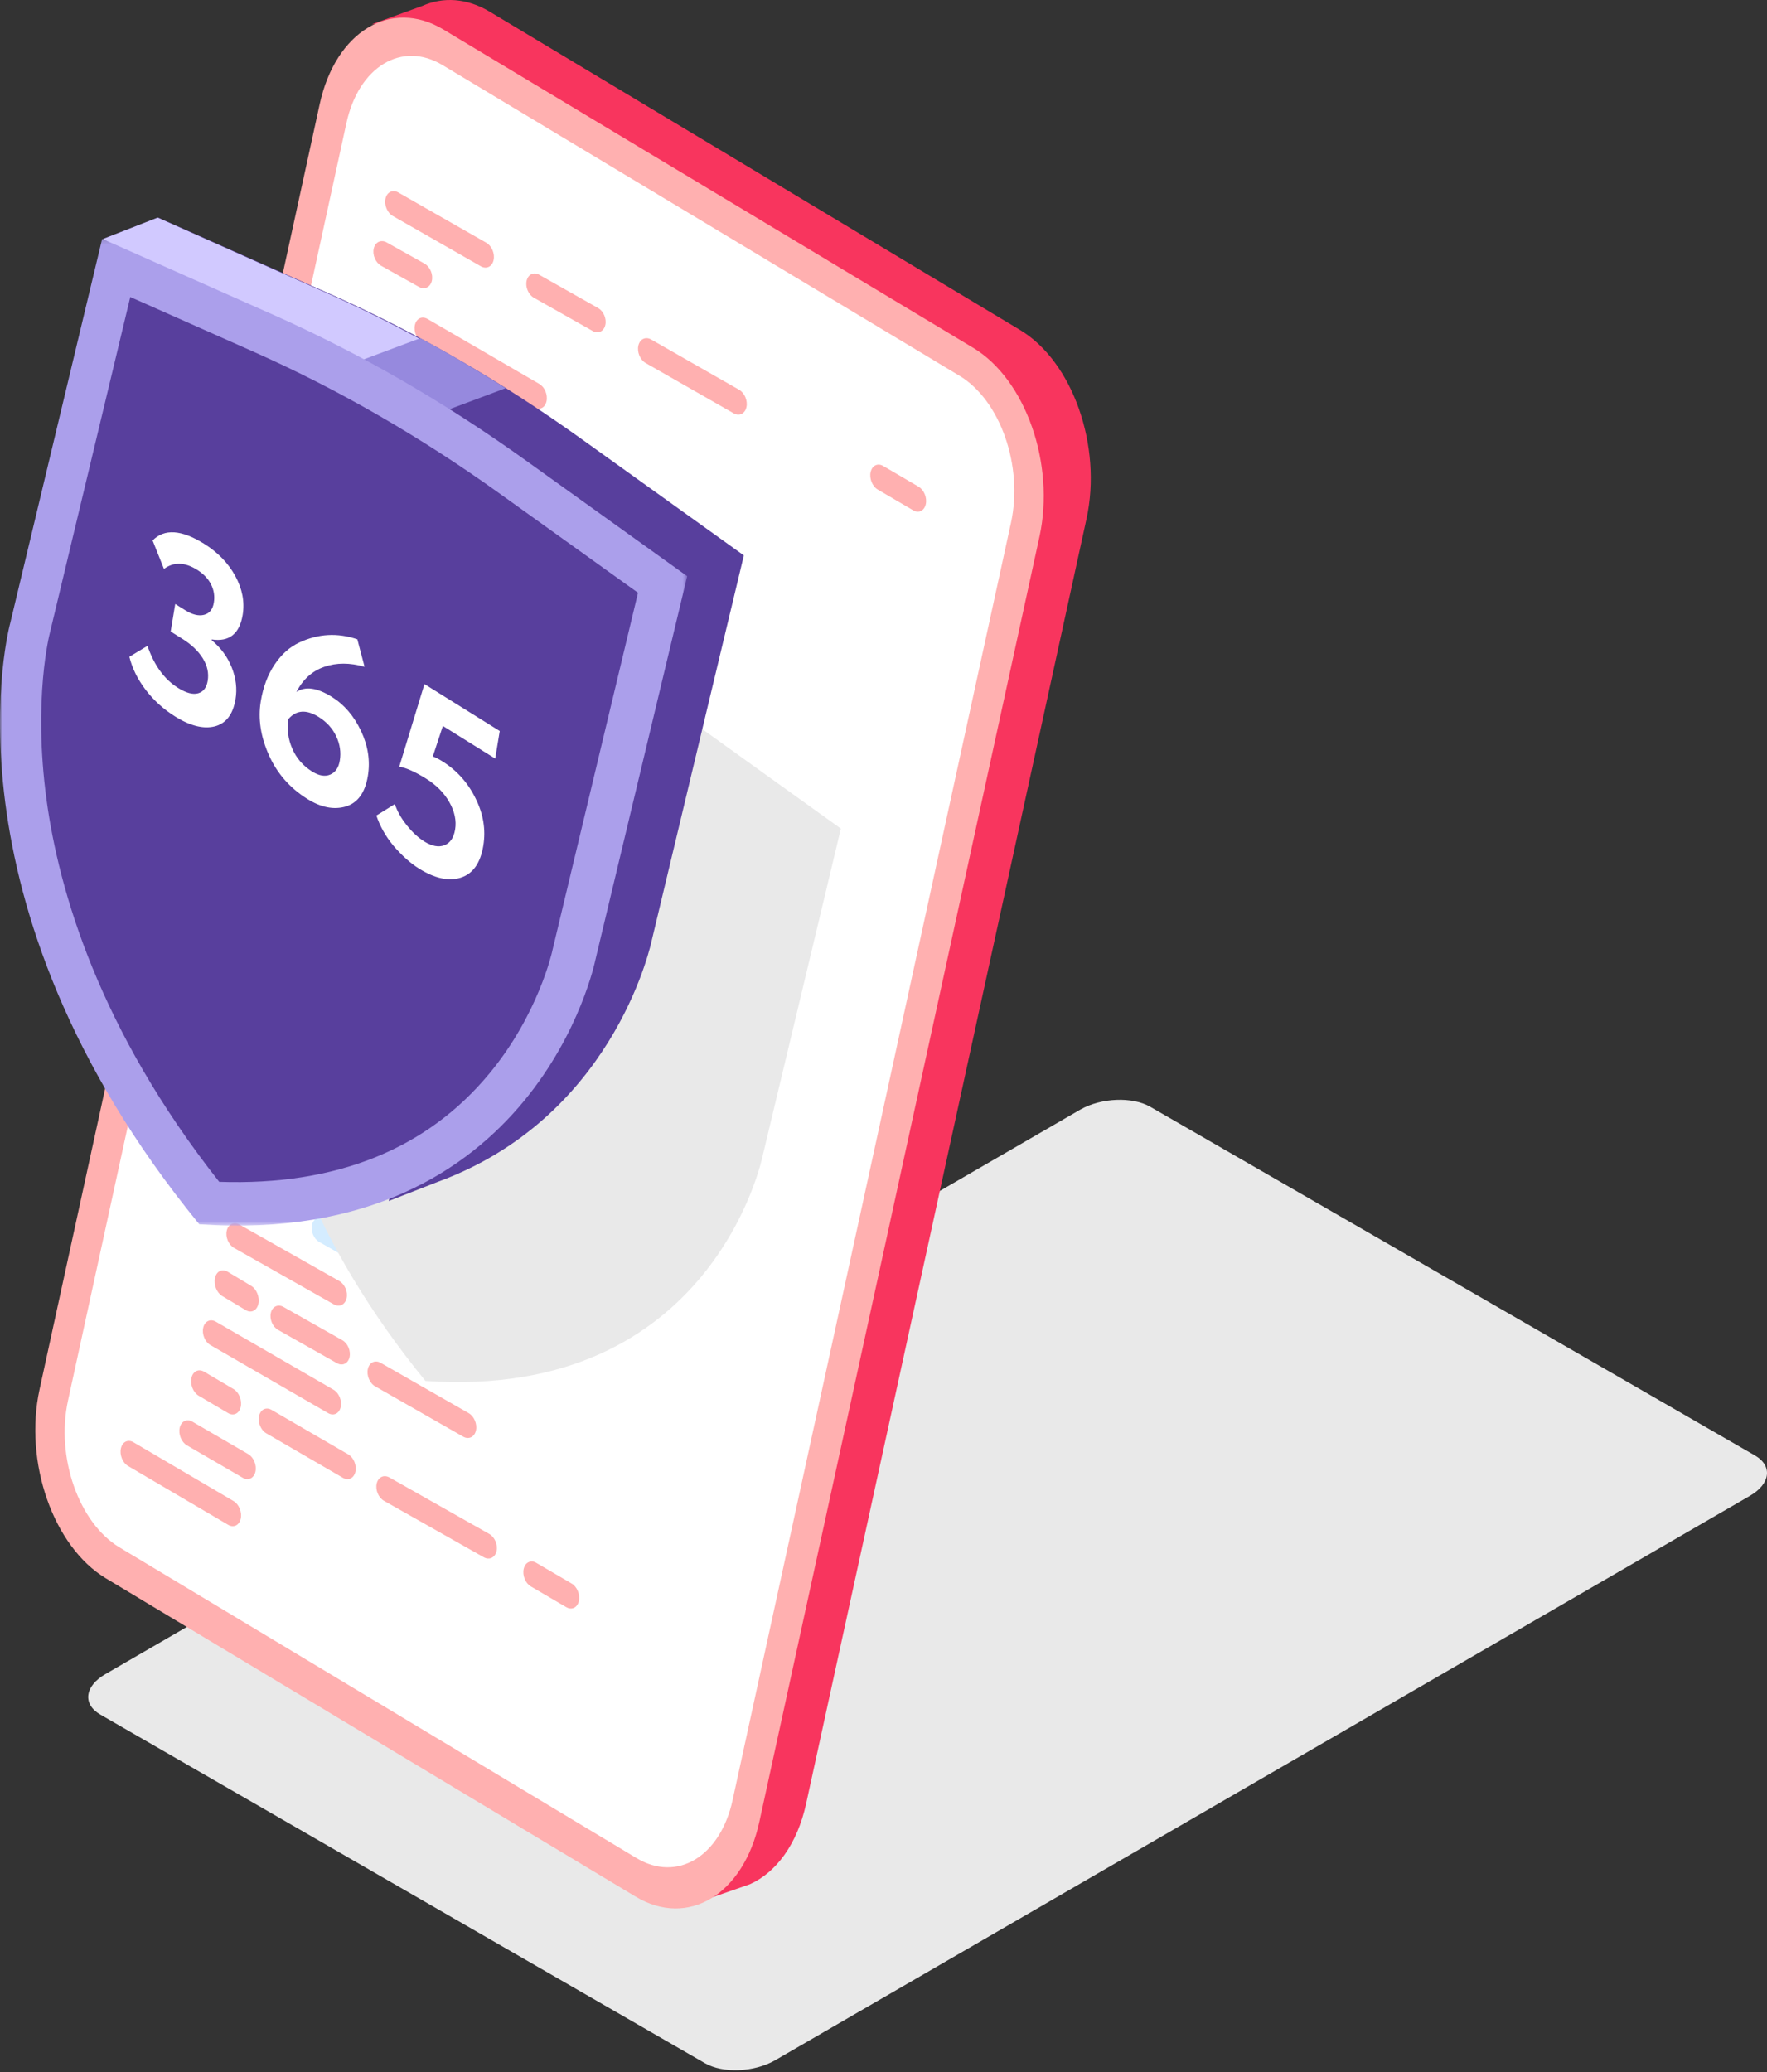 <?xml version="1.0" encoding="UTF-8"?>
<svg width="400px" height="469px" viewBox="0 0 400 469" version="1.1" xmlns="http://www.w3.org/2000/svg" xmlns:xlink="http://www.w3.org/1999/xlink">
    <rect x="0" y="0" width="400" height="469" fill="#333333" stroke="none"/>
    <!-- Generator: sketchtool 52.5 (67469) - http://www.bohemiancoding.com/sketch -->
    <title>8DC56A25-9961-4E45-880F-7695C88D05D5</title>
    <desc>Created with sketchtool.</desc>
    <defs>
        <polygon id="path-1" points="0 0.137 155.559 0.137 155.559 223.484 0 223.484"></polygon>
    </defs>
    <g id="Page-1" stroke="none" stroke-width="1" fill="none" fill-rule="evenodd">
        <g id="garantii" transform="translate(-1167, -357)">
            <g id="Group-30" transform="translate(1167, 357)">
                <g id="Group-106">
                    <path d="M159.58,466.969 L22.714,388.061 C18.644,385.716 19.156,381.618 23.854,378.909 L244.513,251.159 C249.211,248.45 256.319,248.156 260.387,250.503 L397.254,329.41 C401.322,331.756 400.812,335.853 396.114,338.562 L175.454,466.312 C170.754,469.02 163.648,469.314 159.58,466.969" id="Fill-1" fill="#E9E9E9"></path>
                    <path d="M230.937,74.7 L110.916,2.682 C105.662,-0.471 100.28,-0.746 95.596,1.344 L95.596,1.341 L84.185,5.482 L92.887,5.482 C91.209,8.272 89.891,11.606 89.055,15.427 L25.595,306.184 C21.999,322.657 28.722,341.796 40.61,348.928 L160.63,420.947 C161.904,421.71 163.187,422.297 164.463,422.73 L159.726,429.95 L169.783,426.454 L169.775,426.452 C175.686,423.813 180.485,417.396 182.492,408.202 L245.953,117.445 C249.548,100.97 242.825,81.833 230.937,74.7" id="Fill-3" fill="#F8355E"></path>
                    <path d="M143.882,429.261 L23.956,357.216 C12.079,350.083 5.362,330.938 8.955,314.458 L72.364,23.598 C75.957,7.118 88.5,-0.456 100.376,6.678 L220.302,78.723 C232.181,85.858 238.897,105.003 235.305,121.483 L171.894,412.343 C168.301,428.822 155.761,436.397 143.882,429.261" id="Fill-5" fill="#FFB0B0"></path>
                    <path d="M144.081,420.542 L27.052,350.225 C17.822,344.68 12.604,329.8 15.394,316.993 L78.412,27.881 C81.205,15.073 90.949,9.188 100.178,14.732 L217.208,85.05 C226.437,90.595 231.657,105.474 228.865,118.281 L165.846,407.395 C163.058,420.202 153.311,426.087 144.081,420.542" id="Fill-7" fill="#FFFFFF"></path>
                    <path d="M134.17,74.916 L120.844,67.385 C119.608,66.685 118.88,64.956 119.217,63.521 C119.555,62.088 120.834,61.49 122.069,62.19 L135.396,69.721 C136.631,70.419 137.36,72.148 137.022,73.583 C136.684,75.018 135.408,75.614 134.17,74.916" id="Fill-9" fill="#FFB0B0"></path>
                    <path d="M166.077,93.544 L146.157,82.163 C144.906,81.448 144.167,79.674 144.51,78.205 C144.852,76.734 146.146,76.123 147.401,76.838 L167.319,88.219 C168.572,88.937 169.31,90.709 168.968,92.18 C168.625,93.649 167.331,94.26 166.077,93.544" id="Fill-11" fill="#FFB0B0"></path>
                    <path d="M110.877,137.478 L97.549,129.947 C96.314,129.249 95.585,127.52 95.923,126.085 C96.263,124.649 97.539,124.053 98.775,124.751 L112.103,132.283 C113.338,132.983 114.065,134.712 113.728,136.147 C113.391,137.58 112.115,138.177 110.877,137.478" id="Fill-13" fill="#D4ECFF"></path>
                    <path d="M139.456,153.444 L119.536,142.064 C118.284,141.347 117.545,139.575 117.887,138.104 C118.23,136.635 119.524,136.022 120.778,136.739 L140.698,148.12 C141.951,148.835 142.688,150.607 142.345,152.078 C142.003,153.549 140.709,154.16 139.456,153.444" id="Fill-15" fill="#D4ECFF"></path>
                    <path d="M94.826,64.928 L86.28,60.15 C85.01,59.439 84.264,57.683 84.611,56.225 C84.958,54.77 86.268,54.162 87.538,54.873 L96.084,59.651 C97.353,60.36 98.099,62.116 97.752,63.574 C97.405,65.031 96.095,65.637 94.826,64.928" id="Fill-17" fill="#FFB0B0"></path>
                    <path d="M120.873,92.213 L95.546,77.499 C94.314,76.784 93.588,75.012 93.927,73.543 C94.263,72.076 95.534,71.463 96.765,72.18 L122.093,86.896 C123.324,87.611 124.048,89.381 123.711,90.85 C123.375,92.319 122.105,92.928 120.873,92.213" id="Fill-19" fill="#FFB0B0"></path>
                    <path d="M98.152,104.861 L89.607,100.083 C88.336,99.374 87.592,97.616 87.939,96.16 C88.286,94.702 89.594,94.097 90.864,94.806 L99.41,99.584 C100.679,100.295 101.427,102.051 101.08,103.509 C100.733,104.965 99.423,105.571 98.152,104.861" id="Fill-21" fill="#D4ECFF"></path>
                    <path d="M144.109,181.4 L121.536,168.636 C120.28,167.926 119.54,166.17 119.885,164.712 C120.228,163.255 121.524,162.649 122.779,163.358 L145.353,176.123 C146.607,176.834 147.347,178.59 147.004,180.048 C146.661,181.505 145.365,182.109 144.109,181.4" id="Fill-23" fill="#D4ECFF"></path>
                    <path d="M90.245,125.481 L84.903,122.283 C83.668,121.543 82.94,119.712 83.277,118.193 C83.615,116.673 84.891,116.042 86.128,116.783 L91.47,119.98 C92.705,120.719 93.433,122.552 93.095,124.069 C92.758,125.589 91.482,126.22 90.245,125.481" id="Fill-25" fill="#D4ECFF"></path>
                    <path d="M86.241,148.779 L79.583,144.85 C78.345,144.117 77.614,142.306 77.953,140.802 C78.292,139.301 79.573,138.676 80.814,139.408 L87.47,143.336 C88.71,144.068 89.441,145.879 89.102,147.382 C88.763,148.886 87.482,149.51 86.241,148.779" id="Fill-27" fill="#D4ECFF"></path>
                    <path d="M112.232,163.429 L94.872,153.348 C93.645,152.636 92.925,150.872 93.26,149.411 C93.596,147.948 94.862,147.34 96.088,148.052 L113.447,158.133 C114.672,158.844 115.395,160.607 115.059,162.07 C114.724,163.533 113.458,164.141 112.232,163.429" id="Fill-29" fill="#D4ECFF"></path>
                    <path d="M89.564,162.76 L76.924,155.419 C75.681,154.696 74.952,152.911 75.291,151.429 C75.631,149.947 76.914,149.331 78.155,150.052 L90.795,157.395 C92.037,158.116 92.769,159.901 92.429,161.383 C92.09,162.865 90.807,163.481 89.564,162.76" id="Fill-31" fill="#D4ECFF"></path>
                    <path d="M162.807,192.711 L154.777,188.011 C153.547,187.292 152.825,185.511 153.16,184.036 C153.498,182.559 154.765,181.945 155.994,182.663 L164.025,187.363 C165.253,188.083 165.978,189.863 165.642,191.34 C165.306,192.817 164.037,193.429 162.807,192.711" id="Fill-33" fill="#D4ECFF"></path>
                    <path d="M129.467,122.831 L106.894,110.067 C105.638,109.357 104.898,107.599 105.243,106.143 C105.588,104.686 106.882,104.08 108.136,104.789 L130.711,117.554 C131.965,118.263 132.705,120.02 132.362,121.477 C132.019,122.935 130.723,123.541 129.467,122.831" id="Fill-35" fill="#D4ECFF"></path>
                    <path d="M131.517,111.512 L92.884,88.868 C91.652,88.146 90.927,86.359 91.264,84.875 C91.601,83.391 92.873,82.775 94.105,83.497 L132.739,106.14 C133.971,106.862 134.697,108.651 134.36,110.133 C134.023,111.617 132.751,112.234 131.517,111.512" id="Fill-37" fill="#D4ECFF"></path>
                    <path d="M109.5,124.162 L86.927,111.398 C85.671,110.689 84.931,108.931 85.276,107.475 C85.619,106.017 86.915,105.411 88.17,106.12 L110.744,118.885 C111.999,119.596 112.738,121.352 112.395,122.808 C112.052,124.266 110.756,124.872 109.5,124.162" id="Fill-39" fill="#D4ECFF"></path>
                    <path d="M146.17,132.145 L138.138,127.446 C136.91,126.727 136.186,124.945 136.521,123.47 C136.859,121.993 138.128,121.379 139.355,122.098 L147.388,126.797 C148.614,127.516 149.339,129.296 149.003,130.773 C148.667,132.25 147.398,132.864 146.17,132.145" id="Fill-41" fill="#D4ECFF"></path>
                    <path d="M206.734,115.506 L198.705,110.807 C197.476,110.088 196.751,108.306 197.087,106.831 C197.425,105.354 198.694,104.74 199.922,105.459 L207.952,110.158 C209.18,110.879 209.904,112.659 209.568,114.134 C209.233,115.611 207.964,116.225 206.734,115.506" id="Fill-43" fill="#FFB0B0"></path>
                    <path d="M108.888,148.787 L82.237,133.383 C81.004,132.671 80.277,130.906 80.616,129.444 C80.953,127.981 82.225,127.373 83.459,128.085 L110.109,143.489 C111.342,144.203 112.068,145.966 111.731,147.429 C111.394,148.891 110.121,149.499 108.888,148.787" id="Fill-45" fill="#D4ECFF"></path>
                    <path d="M108.841,60.266 L88.921,48.885 C87.668,48.17 86.929,46.396 87.272,44.927 C87.614,43.456 88.908,42.845 90.163,43.561 L110.083,54.941 C111.335,55.659 112.072,57.431 111.73,58.902 C111.387,60.371 110.095,60.982 108.841,60.266" id="Fill-47" fill="#FFB0B0"></path>
                    <path d="M86.262,173.408 L63.597,160.091 C62.365,159.368 61.643,157.578 61.979,156.092 C62.314,154.606 63.586,153.989 64.818,154.712 L87.483,168.029 C88.713,168.752 89.439,170.544 89.102,172.028 C88.766,173.514 87.495,174.131 86.262,173.408" id="Fill-49" fill="#D4ECFF"></path>
                    <path d="M99.561,245.964 L86.235,238.433 C84.999,237.733 84.271,236.004 84.608,234.569 C84.946,233.136 86.225,232.538 87.46,233.238 L100.787,240.769 C102.022,241.467 102.751,243.196 102.413,244.631 C102.075,246.066 100.799,246.662 99.561,245.964" id="Fill-51" fill="#D4ECFF"></path>
                    <path d="M132.133,264.592 L112.213,253.212 C110.963,252.496 110.224,250.722 110.566,249.253 C110.909,247.782 112.203,247.171 113.456,247.887 L133.376,259.267 C134.628,259.985 135.367,261.757 135.024,263.228 C134.682,264.698 133.388,265.308 132.133,264.592" id="Fill-53" fill="#D4ECFF"></path>
                    <path d="M76.268,308.526 L62.94,300.995 C61.705,300.295 60.976,298.566 61.314,297.133 C61.654,295.698 62.93,295.101 64.166,295.8 L77.494,303.332 C78.729,304.031 79.456,305.76 79.119,307.193 C78.781,308.63 77.506,309.225 76.268,308.526" id="Fill-55" fill="#FFB0B0"></path>
                    <path d="M104.846,325.157 L84.927,313.777 C83.675,313.061 82.936,311.288 83.278,309.819 C83.621,308.348 84.915,307.737 86.169,308.452 L106.089,319.834 C107.34,320.55 108.079,322.322 107.736,323.793 C107.394,325.263 106.1,325.874 104.846,325.157" id="Fill-57" fill="#FFB0B0"></path>
                    <path d="M60.217,235.976 L51.671,231.198 C50.401,230.487 49.655,228.731 50.002,227.275 C50.349,225.818 51.659,225.21 52.929,225.921 L61.475,230.699 C62.742,231.409 63.49,233.165 63.143,234.622 C62.796,236.08 61.486,236.685 60.217,235.976" id="Fill-59" fill="#D4ECFF"></path>
                    <path d="M86.264,263.927 L60.936,249.212 C59.705,248.497 58.979,246.727 59.318,245.258 C59.654,243.789 60.925,243.178 62.156,243.893 L87.484,258.609 C88.715,259.324 89.439,261.094 89.102,262.563 C88.766,264.032 87.495,264.642 86.264,263.927" id="Fill-61" fill="#D4ECFF"></path>
                    <path d="M64.209,275.909 L55.664,271.131 C54.394,270.422 53.649,268.664 53.995,267.208 C54.341,265.751 55.652,265.145 56.922,265.854 L65.467,270.632 C66.735,271.343 67.483,273.099 67.136,274.555 C66.79,276.015 65.479,276.619 64.209,275.909" id="Fill-63" fill="#D4ECFF"></path>
                    <path d="M109.5,352.448 L86.926,339.685 C85.671,338.974 84.931,337.216 85.276,335.76 C85.619,334.304 86.915,333.697 88.17,334.406 L110.744,347.172 C111.998,347.881 112.738,349.638 112.395,351.094 C112.052,352.553 110.756,353.159 109.5,352.448" id="Fill-65" fill="#FFB0B0"></path>
                    <path d="M55.636,296.529 L50.294,293.331 C49.059,292.592 48.331,290.761 48.668,289.242 C49.006,287.722 50.282,287.091 51.519,287.83 L56.861,291.028 C58.096,291.769 58.824,293.6 58.486,295.118 C58.149,296.639 56.873,297.268 55.636,296.529" id="Fill-67" fill="#FFB0B0"></path>
                    <path d="M51.632,319.826 L44.974,315.897 C43.736,315.166 43.005,313.354 43.344,311.851 C43.683,310.348 44.964,309.725 46.203,310.456 L52.861,314.385 C54.101,315.117 54.832,316.928 54.493,318.431 C54.154,319.934 52.873,320.559 51.632,319.826" id="Fill-69" fill="#FFB0B0"></path>
                    <path d="M77.623,334.476 L60.263,324.397 C59.036,323.683 58.316,321.921 58.651,320.459 C58.987,318.995 60.251,318.388 61.479,319.1 L78.838,329.181 C80.063,329.893 80.786,331.656 80.45,333.119 C80.115,334.582 78.849,335.19 77.623,334.476" id="Fill-71" fill="#FFB0B0"></path>
                    <path d="M54.955,334.473 L42.315,327.132 C41.072,326.409 40.343,324.623 40.682,323.143 C41.022,321.661 42.303,321.045 43.546,321.766 L56.187,329.109 C57.428,329.83 58.159,331.616 57.821,333.098 C57.481,334.58 56.199,335.195 54.955,334.473" id="Fill-73" fill="#FFB0B0"></path>
                    <path d="M128.198,363.759 L120.17,359.06 C118.94,358.341 118.216,356.56 118.551,355.083 C118.889,353.608 120.158,352.992 121.386,353.712 L129.416,358.412 C130.644,359.132 131.369,360.912 131.033,362.387 C130.697,363.864 129.428,364.478 128.198,363.759" id="Fill-75" fill="#FFB0B0"></path>
                    <path d="M94.858,293.879 L72.285,281.116 C71.029,280.407 70.289,278.649 70.634,277.191 C70.977,275.735 72.273,275.128 73.527,275.837 L96.102,288.603 C97.356,289.312 98.096,291.069 97.753,292.526 C97.41,293.984 96.114,294.59 94.858,293.879" id="Fill-77" fill="#D4ECFF"></path>
                    <path d="M96.909,282.559 L58.275,259.917 C57.041,259.194 56.318,257.406 56.655,255.922 C56.992,254.44 58.265,253.822 59.496,254.546 L98.131,277.189 C99.363,277.911 100.089,279.699 99.75,281.182 C99.415,282.666 98.143,283.282 96.909,282.559" id="Fill-79" fill="#D4ECFF"></path>
                    <path d="M75.557,295.21 L52.984,282.448 C51.728,281.737 50.988,279.979 51.333,278.523 C51.676,277.065 52.972,276.459 54.226,277.169 L76.801,289.933 C78.056,290.644 78.794,292.4 78.452,293.856 C78.109,295.316 76.813,295.92 75.557,295.21" id="Fill-81" fill="#FFB0B0"></path>
                    <path d="M111.559,303.858 L103.529,299.16 C102.299,298.442 101.577,296.659 101.913,295.183 C102.25,293.708 103.519,293.092 104.746,293.811 L112.779,298.512 C114.005,299.231 114.73,301.011 114.394,302.488 C114.058,303.965 112.789,304.578 111.559,303.858" id="Fill-83" fill="#D4ECFF"></path>
                    <path d="M74.279,319.835 L47.628,304.431 C46.395,303.719 45.668,301.955 46.007,300.492 C46.344,299.029 47.616,298.42 48.85,299.134 L75.5,314.538 C76.733,315.25 77.459,317.014 77.122,318.475 C76.785,319.941 75.512,320.547 74.279,319.835" id="Fill-85" fill="#FFB0B0"></path>
                    <path d="M74.232,231.314 L54.312,219.934 C53.059,219.218 52.32,217.444 52.663,215.975 C53.005,214.504 54.299,213.893 55.554,214.609 L75.474,225.989 C76.726,226.707 77.463,228.479 77.121,229.95 C76.778,231.42 75.484,232.03 74.232,231.314" id="Fill-87" fill="#D4ECFF"></path>
                    <path d="M51.653,345.122 L28.989,331.805 C27.757,331.082 27.033,329.292 27.371,327.804 C27.706,326.32 28.977,325.703 30.209,326.426 L52.874,339.744 C54.104,340.467 54.83,342.257 54.493,343.741 C54.157,345.229 52.886,345.845 51.653,345.122" id="Fill-89" fill="#FFB0B0"></path>
                    <path d="M172.628,261.672 L190.349,187.543 L159.224,165.202 C143.512,153.924 127.198,144.507 110.559,137.112 L77.594,122.463 L59.876,196.591 C59.876,196.591 45.124,249.928 96.31,312.554 C161.393,317.038 172.628,261.672 172.628,261.672" id="Fill-91" fill="#E9E9E9"></path>
                    <path d="M131.788,99.463 C113.314,86.213 94.129,75.15 74.563,66.463 L35.801,49.251 L23.382,54.083 C23.382,54.083 28.834,56.994 33.369,59.422 L14.964,136.34 C14.964,136.34 -2.379,199 57.808,272.576 C69.358,273.372 79.458,272.557 88.296,270.613 C88.114,271.335 87.989,271.83 87.989,271.83 L99.168,267.462 C100.206,267.081 101.224,266.682 102.221,266.268 L102.457,266.177 C102.457,266.177 102.445,266.175 102.442,266.175 C139.883,250.507 147.549,212.799 147.549,212.799 L168.386,125.709 L131.788,99.463 Z" id="Fill-93" fill="#583F9D"></path>
                    <path d="M74.505,66.512 L35.721,49.251 L23.295,54.098 C23.295,54.098 28.75,57.016 33.286,59.451 L26.605,87.441 L95.742,132.446 L155.958,130.774 L168.386,125.929 L131.764,99.606 C113.279,86.32 94.084,75.226 74.505,66.512" id="Fill-95" fill="#583F9D"></path>
                    <path d="M92.675,87.188 L105.158,82.405 C95.051,76.466 84.793,71.15 74.422,66.524 L35.701,49.251 L23.295,54.101 C23.295,54.101 28.739,57.023 33.27,59.458 L32.875,61.114 C57.026,71.733 92.675,87.188 92.675,87.188" id="Fill-97" fill="#D1C9FF"></path>
                    <path d="M71.88,85.256 L91.374,96.506 L114.476,87.854 C108.1,83.829 101.658,80.044 95.153,76.539 L71.88,85.256 Z" id="Fill-99" fill="#9689DE"></path>
                    <g id="Group-103" transform="translate(0, 53.91)">
                        <mask id="mask-2" fill="white">
                            <use xlink:href="#path-1"></use>
                        </mask>
                        <g id="Clip-102"></g>
                        <path d="M134.748,163.48 L155.559,76.5 L119.003,50.285 C100.55,37.053 81.387,26.005 61.844,17.327 L23.128,0.137 L2.315,87.116 C2.315,87.116 -15.008,149.7 45.11,223.181 C121.553,228.442 134.748,163.48 134.748,163.48" id="Fill-101" fill="#AB9FEB" mask="url(#mask-2)"></path>
                    </g>
                    <path d="M49.626,267.487 C22.42,232.997 13.335,201.598 10.542,181.073 C7.421,158.134 11.249,143.397 11.278,143.291 L29.491,67.221 L57.582,79.692 C76.517,88.096 95.199,98.869 113.111,111.709 L144.426,134.158 L125.095,214.916 L125.023,215.243 C124.996,215.381 121.893,229.505 110.871,242.866 C96.638,260.117 76.037,268.391 49.626,267.487" id="Fill-104" fill="#583F9D"></path>
                </g>
                <g id="Group-29" transform="translate(33.943, 120.466)" fill="#FFFFFF" fill-rule="nonzero">
                    <path d="M5.717,41.71 C3.073,40.062 0.842,38.043 -0.978,35.652 C-2.799,33.261 -4.025,30.772 -4.658,28.184 L-0.558,25.716 C0.948,30.124 3.263,33.302 6.387,35.249 C8.206,36.384 9.712,36.784 10.903,36.45 C12.094,36.116 12.818,35.172 13.075,33.617 C13.362,31.882 12.989,30.184 11.957,28.524 C10.925,26.864 9.362,25.381 7.268,24.075 L4.693,22.47 L5.724,16.234 L8.041,17.679 C9.62,18.663 11.022,18.999 12.248,18.687 C13.473,18.374 14.212,17.459 14.463,15.94 C14.702,14.494 14.493,13.118 13.838,11.813 C13.183,10.507 12.117,9.394 10.641,8.474 C7.861,6.74 5.371,6.683 3.172,8.303 L0.602,1.856 C3.244,-0.843 7.123,-0.598 12.238,2.591 C15.362,4.538 17.723,6.978 19.322,9.908 C20.92,12.839 21.477,15.768 20.994,18.696 C20.283,22.998 17.95,24.854 13.996,24.262 L13.969,24.425 C16.066,26.171 17.588,28.247 18.535,30.651 C19.482,33.056 19.761,35.433 19.373,37.783 C18.805,41.217 17.236,43.269 14.664,43.939 C12.098,44.572 9.115,43.829 5.717,41.71 Z M25.082,38.292 C25.62,35.038 26.667,32.252 28.225,29.933 C29.782,27.614 31.646,25.956 33.818,24.957 C38.087,22.953 42.463,22.711 46.946,24.229 L48.586,30.456 C45.261,29.499 42.222,29.499 39.47,30.455 C36.718,31.411 34.615,33.309 33.161,36.151 C35.163,34.807 37.829,35.173 41.159,37.249 C43.974,39.004 46.18,41.576 47.779,44.966 C49.377,48.355 49.896,51.748 49.334,55.146 C48.707,58.942 47.038,61.251 44.327,62.073 C41.622,62.859 38.725,62.289 35.635,60.363 C31.687,57.901 28.787,54.598 26.935,50.453 C25.055,46.25 24.437,42.196 25.082,38.292 Z M31.356,42.263 C30.979,44.541 31.264,46.771 32.209,48.956 C33.155,51.14 34.657,52.875 36.717,54.159 C38.262,55.122 39.625,55.354 40.806,54.854 C41.986,54.354 42.711,53.29 42.98,51.663 C43.285,49.82 43.018,47.998 42.179,46.199 C41.34,44.401 40.011,42.934 38.192,41.8 C35.411,40.066 33.132,40.22 31.356,42.263 Z M56.439,53.056 L62.141,34.361 L79.186,44.987 L78.155,51.223 L66.311,43.839 L64.036,50.735 C64.746,51.018 65.445,51.374 66.131,51.802 C69.427,53.857 71.94,56.639 73.669,60.15 C75.468,63.704 76.065,67.306 75.462,70.957 C74.811,74.898 73.107,77.305 70.35,78.178 C67.633,79.036 64.489,78.352 60.919,76.126 C58.962,74.906 57.032,73.184 55.127,70.96 C53.36,68.821 52.07,66.542 51.259,64.122 L55.437,61.523 C55.967,63.13 56.867,64.728 58.138,66.317 C59.409,67.907 60.731,69.13 62.104,69.986 C63.82,71.056 65.335,71.343 66.648,70.845 C67.961,70.348 68.773,69.159 69.083,67.28 C69.412,65.291 68.984,63.24 67.8,61.126 C66.616,59.012 64.856,57.227 62.522,55.772 C60.016,54.21 57.988,53.304 56.439,53.056 Z" id="365-copy-3"></path>
                </g>
            </g>
        </g>
    </g>
</svg>